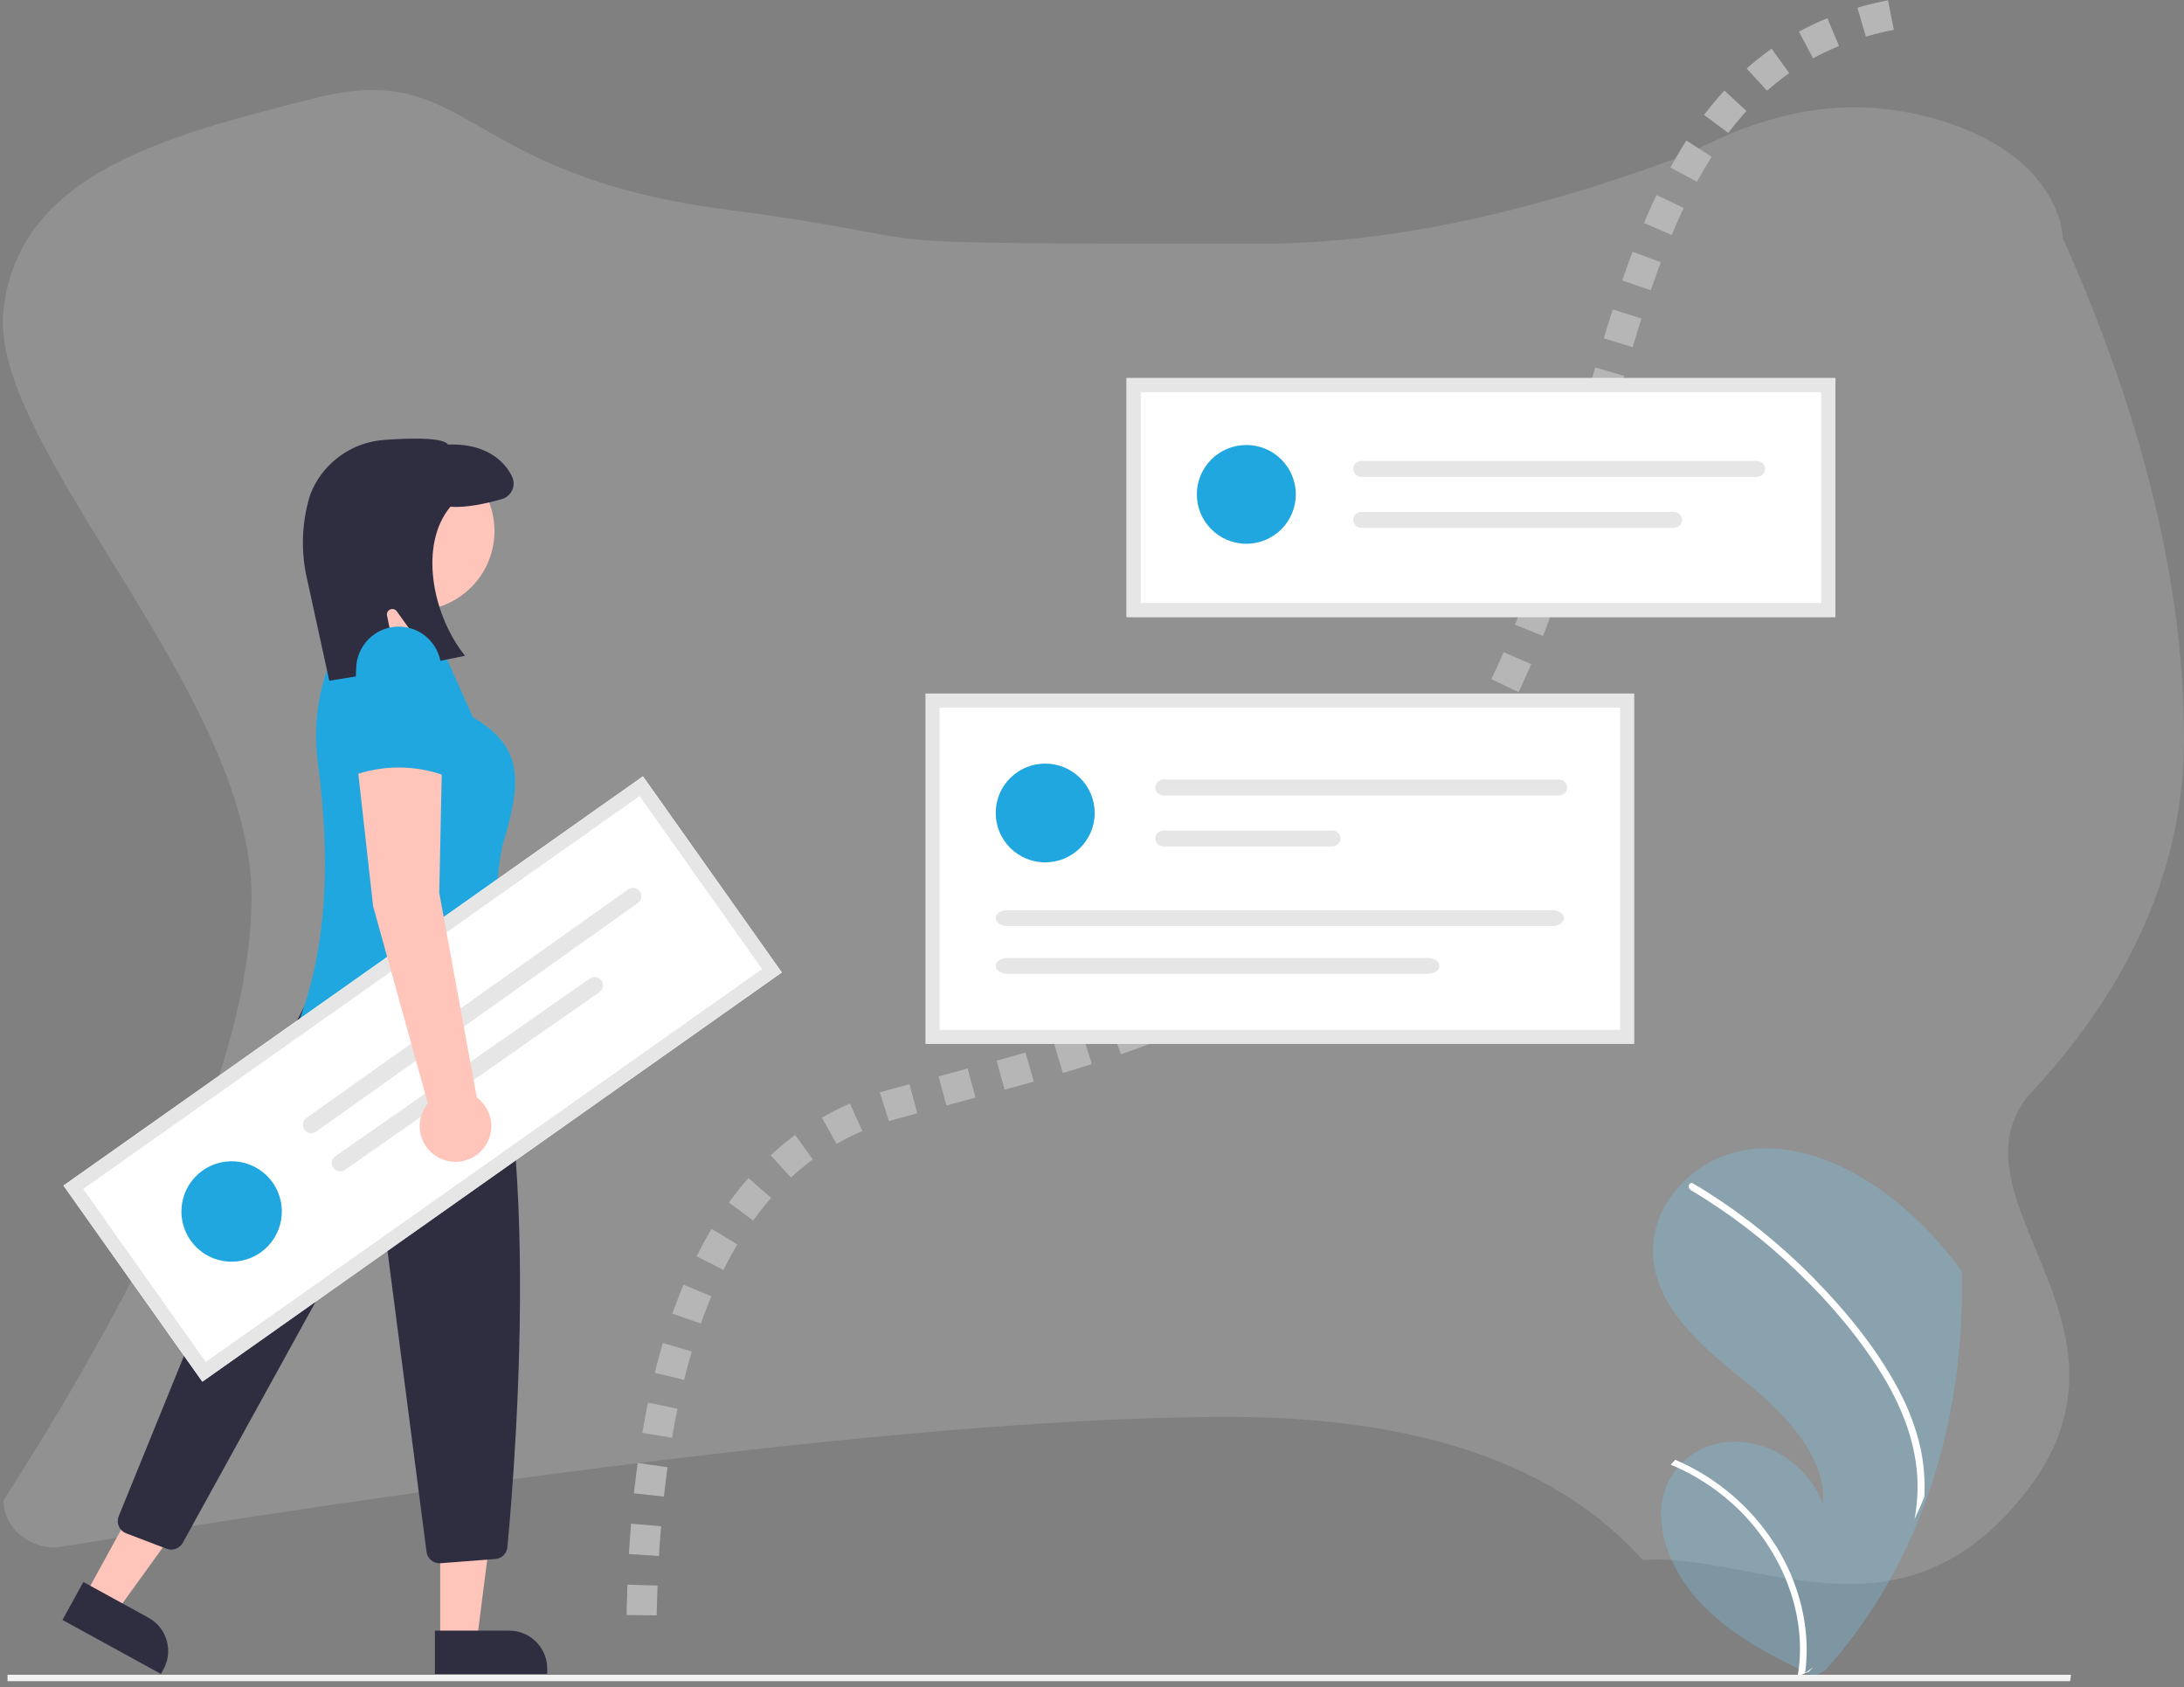 <?xml version="1.0" encoding="UTF-8"?>
<svg width="290px" height="224px" viewBox="0 0 290 224" version="1.1" xmlns="http://www.w3.org/2000/svg" xmlns:xlink="http://www.w3.org/1999/xlink">
    <rect x="0" y="0" width="290" height="224" fill="#808080" stroke="none"/>
    <title>Structure Problems Like a Rocket Scientist</title>
    <g id="Illustrations" stroke="none" stroke-width="1" fill="none" fill-rule="evenodd">
        <g id="Structure-Problems-Like-a-Rocket-Scientist" transform="translate(-14, 2)">
            <path d="M81.991,19.098 C80.147,19.098 67.081,9.13 49.528,13.239 C31.975,17.349 30.484,27.905 30.484,29.562 C19.744,53.629 14.374,75.776 14.374,96.004 C14.374,113.037 21.302,128.905 35.157,143.609 C45.919,157.338 18.416,174.029 35.157,195.838 C51.898,217.646 71.349,204.012 86.236,205.144 C97.563,192.472 115.903,186.135 141.257,186.135 C173.576,186.135 225.478,191.918 296.963,203.483 C298.807,203.483 300.575,202.824 301.878,201.653 C303.182,200.481 303.914,198.892 303.914,197.235 C281.953,162.945 270.972,136.214 270.972,117.044 C270.972,89.908 305.95,57.176 303.914,39.153 C301.878,21.13 282.654,16.053 262.301,10.977 C241.947,5.901 243.346,21.13 208.458,25.746 C173.569,30.363 199.111,30.344 136.683,30.344 C120.629,30.344 102.398,26.595 81.991,19.098 Z" id="Shape" fill="#D8D8D8" fill-rule="nonzero" opacity="0.19" transform="translate(159.187, 109.139) scale(-1, 1) translate(-159.187, -109.139) "></path>
            <path d="M265.081,0 C226.134,7.601 231.231,58.956 210.651,95.168 C190.071,131.379 165.988,135.471 132.71,144.59 C110.525,150.67 99.341,174.387 99.159,215.741" id="Path-11" stroke="#B6B6B6" stroke-width="4" stroke-dasharray="4"></path>
            <g id="Group-22" transform="translate(253.677, 185.685) rotate(-175) translate(-253.677, -185.685) translate(230.717, 149.224)" fill-rule="nonzero">
                <path d="M3.285,56.751 C3.216,56.664 3.148,56.577 3.081,56.49 C3.014,56.402 2.947,56.315 2.88,56.227 C2.813,56.14 2.747,56.052 2.681,55.964 C2.615,55.876 2.549,55.787 2.483,55.698 C2.373,53.144 2.371,50.613 2.477,48.104 C2.581,45.613 2.791,43.152 3.108,40.721 C3.42,38.308 3.835,35.932 4.351,33.594 C4.863,31.273 5.473,28.997 6.182,26.764 C6.262,26.507 6.345,26.25 6.428,25.995 C6.512,25.739 6.597,25.486 6.684,25.234 C6.77,24.98 6.858,24.728 6.948,24.477 C7.037,24.226 7.128,23.976 7.22,23.727 C7.902,21.863 8.653,20.044 9.473,18.271 C10.288,16.51 11.167,14.798 12.112,13.135 C13.049,11.483 14.049,9.882 15.11,8.333 C16.164,6.794 17.277,5.31 18.448,3.879 L18.633,3.655 L18.818,3.431 L19.004,3.209 L19.19,2.988 L19.325,2.83 L19.46,2.672 C19.506,2.62 19.552,2.567 19.597,2.515 C19.643,2.463 19.69,2.412 19.737,2.361 L19.848,2.3 L19.959,2.239 L20.069,2.179 L20.179,2.119 L20.185,2.117 L20.192,2.114 L20.199,2.11 L20.206,2.108 L20.251,2.083 L20.294,2.059 L20.337,2.034 L20.379,2.01 L20.57,1.907 L20.761,1.806 L20.951,1.705 L21.141,1.603 L20.996,1.531 L20.634,1.35 L20.636,1.349 C20.667,1.362 20.698,1.376 20.729,1.391 C20.759,1.406 20.79,1.42 20.821,1.434 C20.852,1.448 20.883,1.463 20.913,1.477 C20.944,1.492 20.974,1.506 21.005,1.522 L21.04,1.537 L21.076,1.552 L21.111,1.567 C21.123,1.572 21.135,1.578 21.146,1.584 C21.156,1.59 21.167,1.594 21.177,1.598 L21.209,1.611 L21.24,1.624 L21.271,1.638 C22.591,2.244 23.915,2.859 25.222,3.504 C26.529,4.15 27.816,4.822 29.067,5.546 C30.316,6.264 31.526,7.048 32.692,7.893 C33.855,8.734 34.956,9.658 35.986,10.659 C37.073,11.722 38.045,12.897 38.887,14.164 C39.719,15.409 40.403,16.747 40.926,18.15 C41.429,19.486 41.728,20.89 41.815,22.315 C41.898,23.686 41.706,25.059 41.249,26.354 C41.188,26.523 41.121,26.689 41.05,26.853 C40.978,27.017 40.902,27.179 40.821,27.338 C40.74,27.497 40.654,27.653 40.564,27.807 C40.473,27.96 40.378,28.111 40.279,28.259 C40.237,28.321 40.195,28.382 40.152,28.442 C40.108,28.503 40.065,28.563 40.02,28.623 C39.976,28.682 39.931,28.741 39.885,28.8 C39.839,28.859 39.793,28.918 39.747,28.976 C38.882,30.064 37.783,30.943 36.532,31.547 C35.274,32.149 33.907,32.488 32.514,32.544 C31.05,32.605 29.587,32.392 28.201,31.917 C26.714,31.408 25.332,30.632 24.124,29.626 C23.706,29.28 23.31,28.909 22.938,28.514 C22.57,28.123 22.226,27.709 21.909,27.276 C21.595,26.845 21.308,26.396 21.05,25.93 C20.794,25.467 20.569,24.988 20.375,24.496 C20.284,26.024 20.521,27.554 21.07,28.983 C21.649,30.485 22.437,31.899 23.409,33.181 C24.437,34.547 25.576,35.824 26.816,36.999 C28.065,38.198 29.391,39.322 30.701,40.357 C32.011,41.392 33.367,42.45 34.68,43.554 C35.992,44.64 37.24,45.799 38.42,47.027 C39.564,48.214 40.576,49.521 41.438,50.926 C42.285,52.313 42.897,53.831 43.25,55.418 C43.628,57.146 43.609,58.938 43.195,60.658 C42.994,61.494 42.707,62.308 42.339,63.086 C41.968,63.87 41.524,64.617 41.012,65.318 L40.964,65.382 L40.916,65.445 L40.867,65.509 L40.818,65.572 C39.569,67.207 38.001,68.57 36.209,69.579 C35.307,70.087 34.356,70.502 33.371,70.82 C32.363,71.145 31.325,71.368 30.272,71.487 C28.269,71.672 26.25,71.556 24.282,71.143 C22.255,70.718 20.284,70.057 18.41,69.175 C16.472,68.266 14.619,67.185 12.875,65.944 C11.114,64.697 9.448,63.322 7.889,61.83 C7.475,61.435 7.068,61.032 6.668,60.622 C6.269,60.212 5.877,59.796 5.493,59.372 C5.108,58.948 4.732,58.518 4.365,58.081 C3.997,57.645 3.637,57.201 3.285,56.751 Z" id="bfbd69ed-0a30-4239-a70d-8568b89194ba" fill="#78C9EB" opacity="0.31" transform="translate(22.96, 36.46) rotate(-4) translate(-22.96, -36.46) "></path>
                <path d="M35.298,27.045 C34.054,26.405 32.858,25.677 31.719,24.867 C29.443,23.25 27.41,21.321 25.681,19.138 C24.823,18.054 24.047,16.911 23.357,15.715 C22.781,14.705 22.27,13.661 21.827,12.587 C21.395,11.54 21.031,10.466 20.738,9.372 C20.452,8.304 20.239,7.217 20.101,6.121 C19.965,5.046 19.905,3.964 19.922,2.881 C19.924,2.82 19.925,2.759 19.926,2.699 C19.928,2.639 19.929,2.578 19.931,2.517 C19.932,2.456 19.935,2.396 19.938,2.336 L19.947,2.156 C19.894,2.197 19.842,2.239 19.79,2.28 L19.635,2.406 L19.48,2.532 L19.325,2.659 L19.226,2.741 L19.127,2.823 L19.028,2.905 L18.93,2.988 L19.065,2.831 L19.203,2.668 C19.249,2.616 19.295,2.564 19.341,2.512 C19.387,2.46 19.434,2.409 19.481,2.358 L19.593,2.298 L19.704,2.237 L19.813,2.178 L19.923,2.118 L19.93,2.115 L19.937,2.112 L19.944,2.109 L19.951,2.106 L19.995,2.082 L20.04,2.058 L20.083,2.034 L20.125,2.009 L20.317,1.907 L20.509,1.806 L20.7,1.706 L20.892,1.605 L20.742,1.531 L20.378,1.351 L20.38,1.35 C20.412,1.363 20.443,1.377 20.473,1.392 C20.504,1.406 20.535,1.421 20.566,1.434 C20.598,1.449 20.628,1.463 20.659,1.478 C20.689,1.492 20.72,1.507 20.751,1.522 L20.786,1.537 L20.822,1.552 L20.858,1.567 C20.87,1.572 20.881,1.577 20.892,1.584 L20.889,1.641 L20.885,1.695 L20.882,1.748 L20.879,1.803 C20.745,3.626 20.84,5.459 21.164,7.26 C21.497,9.113 22.044,10.921 22.793,12.651 C23.567,14.441 24.535,16.142 25.68,17.725 C26.862,19.362 28.217,20.87 29.722,22.222 C31.236,23.565 32.888,24.747 34.65,25.749 C35.521,26.244 36.417,26.692 37.335,27.093 C38.246,27.489 39.177,27.836 40.126,28.133 C40.084,28.194 40.041,28.255 39.998,28.315 C39.954,28.375 39.91,28.435 39.866,28.494 C39.821,28.553 39.776,28.612 39.73,28.671 C39.684,28.73 39.638,28.788 39.591,28.846 C39.225,28.726 38.861,28.598 38.499,28.463 C38.137,28.327 37.777,28.184 37.419,28.034 C37.061,27.884 36.705,27.726 36.352,27.561 C35.998,27.395 35.647,27.224 35.298,27.045 Z" id="a2347809-d406-465d-97ee-6d57ebf46a78" fill="#FFFFFF"></path>
                <path d="M10.997,40.901 C10.593,40.294 10.212,39.677 9.853,39.049 C9.494,38.42 9.159,37.783 8.847,37.137 C8.535,36.491 8.247,35.837 7.983,35.174 C7.719,34.512 7.479,33.843 7.265,33.169 C7.155,32.812 7.054,32.453 6.962,32.093 C6.869,31.733 6.786,31.373 6.71,31.011 C6.635,30.65 6.569,30.288 6.511,29.925 C6.452,29.563 6.403,29.2 6.363,28.838 C6.343,28.669 6.324,28.5 6.308,28.331 C6.292,28.161 6.278,27.992 6.265,27.823 C6.253,27.653 6.242,27.484 6.233,27.315 C6.224,27.146 6.217,26.978 6.212,26.809 C6.293,26.552 6.375,26.295 6.458,26.04 C6.542,25.784 6.626,25.53 6.713,25.277 C6.799,25.023 6.886,24.771 6.976,24.52 C7.065,24.269 7.156,24.019 7.248,23.77 C7.228,23.979 7.21,24.188 7.196,24.398 C7.182,24.607 7.171,24.818 7.162,25.029 C7.154,25.24 7.148,25.452 7.146,25.664 C7.143,25.876 7.144,26.089 7.147,26.301 C7.147,26.418 7.148,26.534 7.15,26.65 C7.152,26.766 7.156,26.882 7.159,26.998 C7.163,27.114 7.169,27.23 7.175,27.346 C7.181,27.462 7.187,27.578 7.195,27.694 C7.284,28.996 7.487,30.288 7.803,31.554 C8.123,32.836 8.54,34.091 9.051,35.309 C9.571,36.55 10.171,37.755 10.847,38.918 C11.535,40.101 12.287,41.246 13.099,42.346 C13.974,43.534 14.899,44.69 15.873,45.816 C16.848,46.941 17.859,48.035 18.908,49.099 C19.957,50.162 21.037,51.192 22.148,52.188 C23.259,53.185 24.389,54.148 25.537,55.076 C26.712,56.029 27.912,56.945 29.135,57.826 C30.359,58.706 31.602,59.548 32.865,60.351 C34.127,61.154 35.409,61.918 36.71,62.642 C38.01,63.367 39.325,64.05 40.655,64.692 C40.716,64.722 40.772,64.763 40.818,64.813 C40.864,64.862 40.9,64.918 40.927,64.979 C40.953,65.04 40.969,65.104 40.973,65.17 C40.977,65.237 40.968,65.303 40.947,65.366 C40.94,65.393 40.931,65.42 40.919,65.445 C40.907,65.47 40.893,65.493 40.876,65.515 C40.86,65.536 40.841,65.556 40.821,65.574 C40.8,65.591 40.778,65.607 40.755,65.619 C40.73,65.631 40.703,65.639 40.676,65.644 C40.649,65.649 40.622,65.65 40.594,65.648 C40.566,65.646 40.539,65.641 40.512,65.633 C40.484,65.624 40.458,65.613 40.432,65.599 C40.268,65.519 40.104,65.44 39.939,65.36 C39.775,65.28 39.611,65.2 39.448,65.119 C39.284,65.038 39.121,64.957 38.958,64.875 C38.795,64.792 38.632,64.709 38.469,64.624 C37.113,63.925 35.776,63.184 34.456,62.401 C33.137,61.618 31.837,60.794 30.558,59.929 C29.278,59.064 28.022,58.161 26.789,57.219 C25.556,56.277 24.349,55.297 23.168,54.28 C22.027,53.301 20.901,52.288 19.802,51.241 C18.702,50.195 17.63,49.114 16.599,48 C15.567,46.885 14.576,45.736 13.638,44.553 C12.699,43.369 11.815,42.152 10.997,40.901 Z" id="fd435d97-ab67-4bbc-9247-61e184ba81ed" fill="#FFFFFF"></path>
            </g>
            <polygon id="Path" fill="#FFFFFF" fill-rule="nonzero" points="257.707 79.93 163.596 79.93 163.596 48.203 257.707 48.203"></polygon>
            <rect id="Rectangle" fill="#FFFFFF" fill-rule="nonzero" x="137.736" y="90.928" width="92.415" height="44.84"></rect>
            <ellipse id="Oval" fill="#21A7E0" fill-rule="nonzero" cx="152.786" cy="105.945" rx="6.571" ry="6.557"></ellipse>
            <path d="M168.524,101.504 C167.909,101.504 167.411,101.977 167.411,102.561 C167.411,103.145 167.909,103.619 168.524,103.619 L220.987,103.619 C221.601,103.617 222.097,103.144 222.097,102.561 C222.097,101.978 221.601,101.505 220.987,101.504 L168.524,101.504 Z" id="Path" fill="#E6E6E6" fill-rule="nonzero"></path>
            <path d="M168.518,108.272 C168.123,108.271 167.758,108.471 167.56,108.798 C167.362,109.126 167.361,109.529 167.558,109.857 C167.754,110.185 168.119,110.387 168.513,110.387 L190.895,110.387 C191.29,110.387 191.654,110.186 191.851,109.858 C192.048,109.531 192.048,109.128 191.851,108.801 C191.654,108.474 191.29,108.272 190.895,108.272 L168.518,108.272 Z" id="Path" fill="#E6E6E6" fill-rule="nonzero"></path>
            <path d="M147.75,118.848 C146.904,118.848 146.215,119.322 146.215,119.905 C146.215,120.488 146.904,120.963 147.75,120.963 L220.138,120.963 C220.984,120.963 221.673,120.488 221.673,119.905 C221.673,119.322 220.984,118.848 220.138,118.848 L147.75,118.848 Z" id="Path" fill="#E6E6E6" fill-rule="nonzero"></path>
            <path d="M147.754,125.193 C146.905,125.193 146.215,125.667 146.215,126.25 C146.215,126.834 146.905,127.308 147.754,127.308 L203.601,127.308 C204.45,127.308 205.14,126.834 205.14,126.25 C205.14,125.667 204.45,125.193 203.601,125.193 L147.754,125.193 Z" id="Path" fill="#E6E6E6" fill-rule="nonzero"></path>
            <path d="M231,136.615 L136.888,136.615 L136.888,90.082 L231,90.082 L231,136.615 Z M138.764,134.741 L229.124,134.741 L229.124,91.956 L138.764,91.956 L138.764,134.741 Z" id="Shape" fill="#E6E6E6" fill-rule="nonzero"></path>
            <ellipse id="Oval" fill="#21A7E0" fill-rule="nonzero" cx="179.493" cy="63.643" rx="6.571" ry="6.557"></ellipse>
            <path d="M194.807,59.202 C194.192,59.202 193.694,59.675 193.694,60.259 C193.694,60.843 194.192,61.317 194.807,61.317 L247.27,61.317 C247.884,61.315 248.38,60.842 248.38,60.259 C248.38,59.676 247.884,59.203 247.27,59.202 L194.807,59.202 Z" id="Path" fill="#E6E6E6" fill-rule="nonzero"></path>
            <path d="M194.815,65.97 C194.416,65.969 194.046,66.169 193.845,66.496 C193.645,66.823 193.644,67.227 193.843,67.555 C194.042,67.882 194.411,68.085 194.81,68.085 L236.242,68.085 C236.858,68.085 237.358,67.611 237.358,67.027 C237.358,66.443 236.858,65.97 236.242,65.97 L194.815,65.97 Z" id="Path" fill="#E6E6E6" fill-rule="nonzero"></path>
            <path d="M257.707,79.93 L163.596,79.93 L163.596,48.203 L257.707,48.203 L257.707,79.93 Z M165.472,78.063 L255.831,78.063 L255.831,50.069 L165.472,50.069 L165.472,78.063 Z" id="Shape" fill="#E6E6E6" fill-rule="nonzero"></path>
            <polygon id="Path" fill="#FFC5BB" fill-rule="nonzero" points="72.453 215.72 77.336 215.72 79.659 197.53 72.452 197.53"></polygon>
            <polygon id="Path-Copy-17" fill="#FFC5BB" fill-rule="nonzero" points="63.127 92.197 68.009 92.197 70.332 74.007 63.126 74.008"></polygon>
            <path d="M71.747,214.511 L86.662,214.511 L86.662,220.261 L76.807,220.261 C74.012,220.261 71.747,218.001 71.747,215.212 L71.747,214.511 Z" id="Path" fill="#2F2E41" fill-rule="nonzero" transform="translate(79.205, 217.386) rotate(179.997) translate(-79.205, -217.386) "></path>
            <polygon id="Path" fill="#FFC5BB" fill-rule="nonzero" points="25.396 209.643 29.522 211.912 40.234 197.071 34.145 193.722"></polygon>
            <path d="M22.761,211.29 L37.669,211.277 L37.664,217.03 L27.813,217.039 C25.02,217.041 22.758,214.782 22.761,211.992 L22.761,211.29 L22.761,211.29 Z" id="Path" fill="#2F2E41" fill-rule="nonzero" transform="translate(30.215, 214.158) rotate(-151.199) translate(-30.215, -214.158) "></path>
            <path d="M72.358,205.567 C71.486,205.567 70.75,204.919 70.638,204.054 L64.722,158.465 C64.669,158.051 64.355,157.719 63.945,157.641 C63.536,157.563 63.122,157.758 62.921,158.123 L38.266,202.857 C37.846,203.611 36.937,203.945 36.128,203.642 L30.754,201.594 C30.317,201.428 29.966,201.092 29.78,200.664 C29.593,200.235 29.588,199.75 29.764,199.317 L46.843,157.359 C46.886,157.252 46.915,157.14 46.93,157.026 C49.243,139.121 55.129,130.015 56.877,127.651 C57.137,127.299 57.208,126.842 57.069,126.427 L56.828,125.706 C56.633,125.123 56.76,124.481 57.163,124.017 C63.464,116.839 74.447,120.756 74.557,120.796 L74.612,120.816 L74.646,120.864 C86.961,137.754 82.408,192.613 81.37,203.439 C81.29,204.279 80.617,204.939 79.775,205.001 L72.493,205.562 C72.448,205.566 72.403,205.567 72.358,205.567 Z" id="Path" fill="#2F2E41" fill-rule="nonzero"></path>
            <ellipse id="Oval" fill="#FFC5BB" fill-rule="nonzero" cx="69.061" cy="68.508" rx="10.598" ry="10.576"></ellipse>
            <path d="M52.952,135.478 L83.898,138.307 C81.2,128.886 78.728,119.499 80.743,110.146 C83.302,101.796 83.539,97.17 76.79,93.238 L72.232,83.03 L63.985,82.729 L59.963,81.622 C56.714,86.867 55.384,93.085 56.204,99.208 C57.952,112.522 57.48,124.876 52.952,135.478 Z" id="Path" fill="#21A7E0" fill-rule="nonzero"></path>
            <path d="M57.722,88.39 L54.613,74.15 C53.964,70.779 54.127,67.303 55.088,64.007 C55.192,63.67 55.319,63.339 55.465,63.017 C57.219,59.204 60.931,56.661 65.126,56.401 C72.191,55.914 73.228,56.657 73.484,57.024 C77.476,56.863 80.571,58.402 81.984,61.251 C82.264,61.823 82.275,62.49 82.015,63.072 C81.755,63.653 81.251,64.09 80.637,64.265 C78.664,64.833 75.891,65.463 73.811,65.278 C69.642,70.269 71.347,79.412 75.576,84.86 L75.742,85.074 L71.552,85.932 L66.682,79.163 C66.484,78.887 66.119,78.787 65.807,78.924 C65.495,79.06 65.321,79.396 65.39,79.728 L66.868,86.897 L57.722,88.39 Z" id="Path" fill="#2F2E41" fill-rule="nonzero"></path>
            <polygon id="Path" fill-rule="nonzero" points="303.862 221.219 0 221.219 0 220.373 304 220.373"></polygon>
            <polygon id="Path" fill="#F2F2F2" fill-rule="nonzero" points="288.875 221.219 15 221.219 15 220.373 289 220.373"></polygon>
            <polygon id="Path" fill="#FFFFFF" fill-rule="nonzero" points="117.812 127.119 40.868 181.455 22.429 155.417 99.373 101.081"></polygon>
            <ellipse id="Oval" fill="#21A7E0" fill-rule="nonzero" transform="translate(44.756, 158.858) rotate(-35.266) translate(-44.756, -158.858) " cx="44.756" cy="158.858" rx="6.669" ry="6.665"></ellipse>
            <path d="M54.692,146.434 C54.192,146.789 54.073,147.485 54.427,147.988 C54.781,148.491 55.474,148.61 55.974,148.254 L98.692,117.91 C99.191,117.554 99.309,116.859 98.955,116.358 C98.602,115.856 97.911,115.736 97.411,116.09 L54.692,146.434 Z" id="Path" fill="#E6E6E6" fill-rule="nonzero"></path>
            <path d="M58.511,151.533 C58.008,151.883 57.888,152.57 58.242,153.068 C58.597,153.565 59.292,153.685 59.796,153.335 L59.8,153.332 L93.6,129.733 C94.104,129.381 94.223,128.694 93.867,128.197 C93.511,127.7 92.815,127.582 92.312,127.933 L58.511,151.533 Z" id="Path" fill="#E6E6E6" fill-rule="nonzero"></path>
            <path d="M117.812,127.119 L40.868,181.455 L22.429,155.417 L99.373,101.081 L117.812,127.119 Z M41.317,178.84 L115.193,126.67 L98.924,103.695 L25.047,155.865 L41.317,178.84 Z" id="Shape" fill="#E6E6E6" fill-rule="nonzero"></path>
            <path d="M77.316,143.729 L72.326,116.548 L72.677,99.739 L61.43,99.389 L63.539,118.299 L70.811,144.522 C69.576,146.017 69.38,148.112 70.315,149.809 C71.251,151.507 73.129,152.466 75.059,152.231 C76.988,151.996 78.579,150.614 79.077,148.742 C79.574,146.869 78.876,144.884 77.316,143.729 L77.316,143.729 Z" id="Path" fill="#FFC5BB" fill-rule="nonzero"></path>
            <path d="M60.582,101.081 C64.678,99.513 69.204,99.513 73.3,101.081 L72.593,86.879 C72.593,85.373 71.998,83.928 70.938,82.862 C69.878,81.797 68.44,81.199 66.941,81.199 L66.941,81.199 C65.442,81.199 64.004,81.797 62.944,82.862 C61.884,83.928 61.289,85.373 61.289,86.879 L60.582,101.081 Z" id="Path" fill="#21A7E0" fill-rule="nonzero"></path>
        </g>
    </g>
</svg>